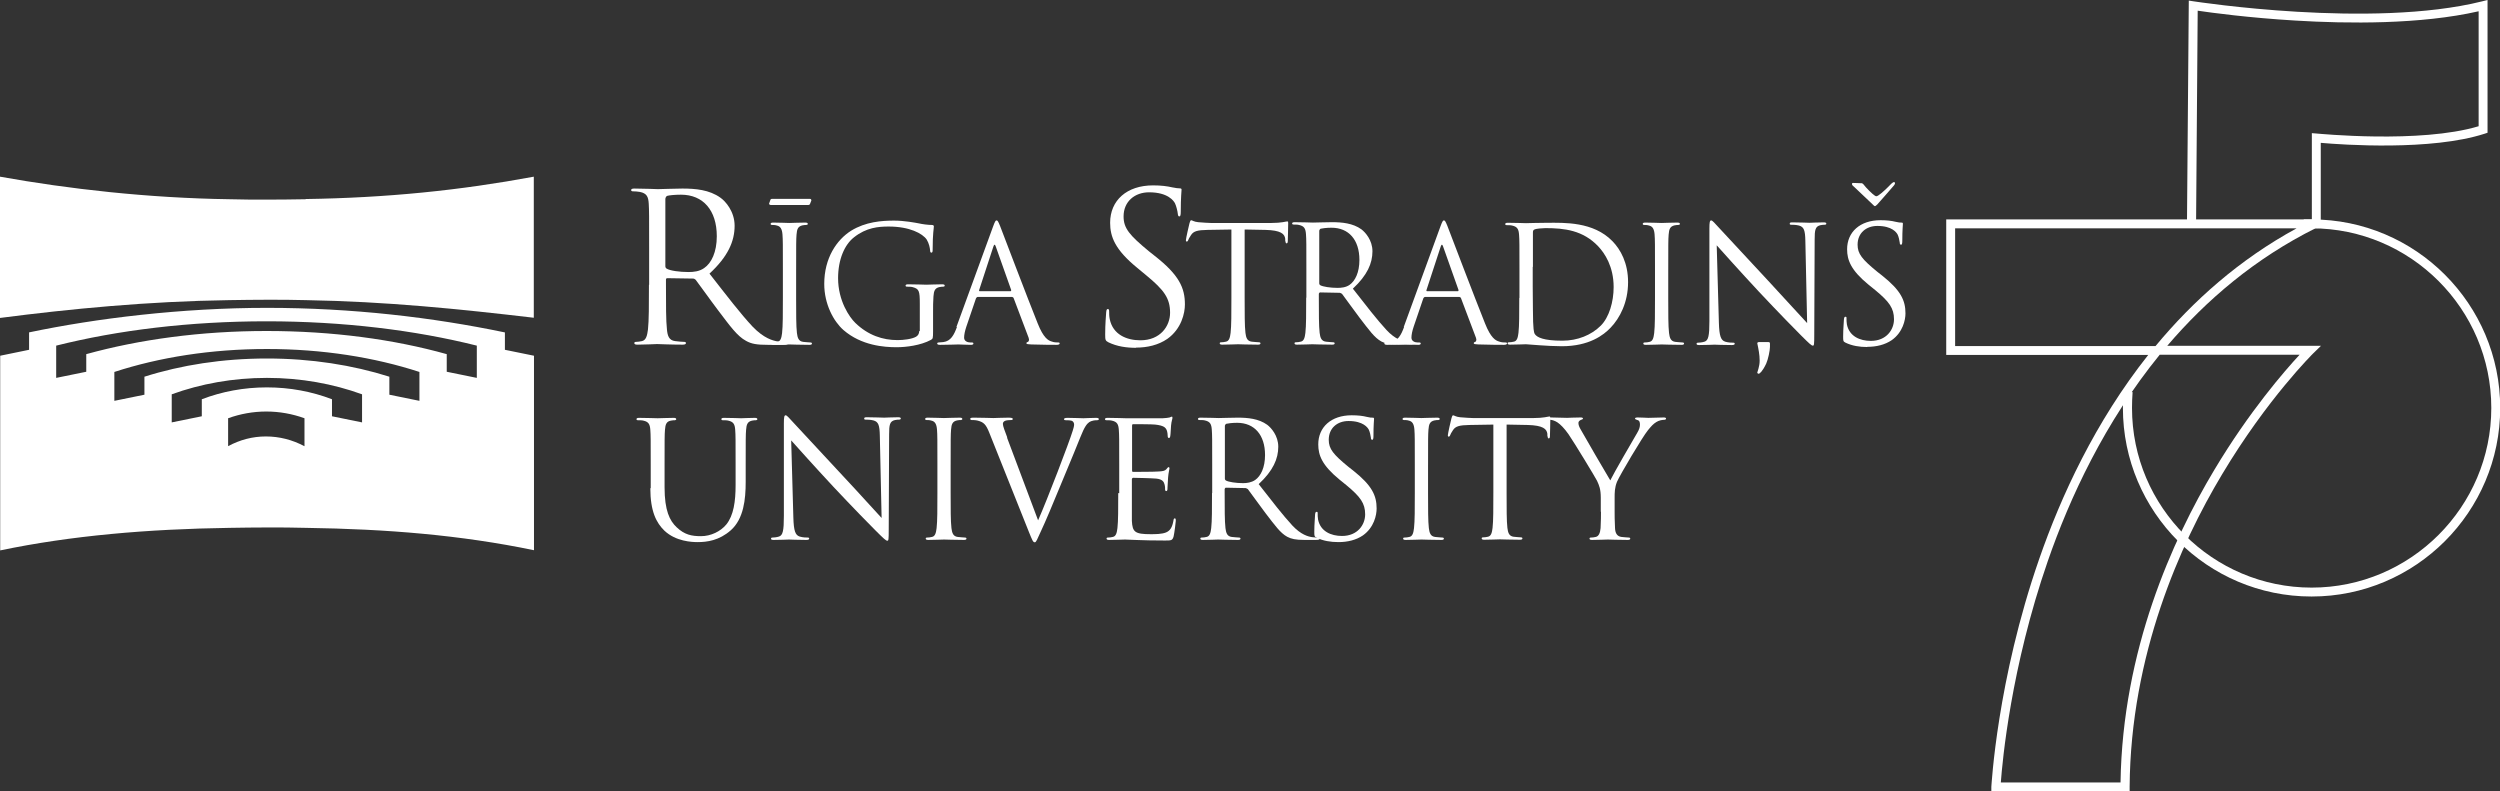 <?xml version="1.0" encoding="UTF-8"?>
<svg id="Guides" xmlns="http://www.w3.org/2000/svg" viewBox="0 0 126.36 40">
  <rect x="0" y="0" width="126.36" height="40" fill="#333333" stroke="none"/>
  <defs>
    <style>
      .cls-1, .cls-2 {
        fill: #fff;
      }

      .cls-2 {
        fill-rule: evenodd;
      }
    </style>
  </defs>
  <path class="cls-1" d="M107.62,40h-6.97v-.23c.01-.05.28-5.37,2.42-11.52,1.1-3.17,2.83-6.93,5.51-10.31h-10.21v-6.85h12.17l.09-11.06.26.04c.09.01,8.98,1.39,14.56,0l.28-.07v6.71l-.15.05c-2.69.87-7.17.56-8.28.46v4.19l-.11.05v.07h-.14c-3.07,1.53-5.53,3.63-7.51,5.95h7.77l-.39.38s-2.33,2.3-4.61,6.12c-2.11,3.52-4.62,9.12-4.67,15.78v.22ZM101.13,39.55h6.05c.1-6.67,2.62-12.26,4.74-15.8,1.77-2.96,3.56-5.01,4.31-5.82h-7.07c-2.77,3.4-4.55,7.23-5.66,10.44-1.86,5.37-2.29,10.09-2.37,11.17M98.82,17.49h10.13c1.89-2.28,4.23-4.37,7.13-5.95h-17.26v5.95ZM110.99,11.09h5.86v-4.36l.25.02c.05,0,5.22.52,8.18-.37V.57c-2.93.67-6.63.63-9.25.47-2.36-.14-4.28-.4-4.95-.5l-.08,10.54Z"/>
  <path class="cls-1" d="M116.83,30.15c-5.26,0-9.53-4.28-9.53-9.53,0-.28.01-.56.04-.84l.45.04c-.02.27-.03.54-.03.8,0,5.01,4.08,9.08,9.08,9.08s9.08-4.08,9.08-9.08-4.08-9.08-9.08-9.08c-.13,0-.25,0-.38,0l-.02-.45c.13,0,.26,0,.4,0,5.26,0,9.53,4.28,9.53,9.53s-4.28,9.53-9.53,9.53"/>
  <path class="cls-2" d="M32.8,14.39c0,1.01,0,1.83-.05,2.27-.04.3-.09.53-.3.58-.09.02-.22.04-.31.04-.06,0-.08.03-.08.06,0,.06.05.08.17.08.31,0,.97-.03.98-.03.05,0,.71.03,1.29.03.12,0,.17-.03.17-.08,0-.03-.02-.06-.08-.06-.09,0-.32-.02-.47-.04-.31-.04-.38-.27-.41-.58-.05-.44-.05-1.27-.05-2.27v-.25c0-.05.02-.08.07-.08l1.29.02c.06,0,.09.02.14.06.21.27.7.97,1.14,1.55.6.79.96,1.3,1.41,1.54.27.15.53.2,1.12.2h.74c.19,0,.25-.02.25-.08,0-.03-.04-.06-.09-.06-.06,0-.21,0-.41-.03-.26-.04-.71-.16-1.28-.75-.61-.65-1.32-1.58-2.18-2.68.94-.87,1.27-1.64,1.27-2.42,0-.72-.46-1.24-.72-1.42-.56-.4-1.26-.46-1.92-.46-.32,0-1.12.03-1.24.03-.05,0-.71-.03-1.18-.03-.12,0-.17.02-.17.08,0,.04.04.06.08.06.09,0,.27.01.36.03.35.07.43.24.45.6.02.34.02.63.02,2.26v1.84ZM33.64,10.03c0-.06.03-.1.08-.13.1-.03.39-.06.7-.06,1.12,0,1.81.79,1.81,2.1,0,.8-.27,1.36-.64,1.61-.24.17-.53.2-.79.2-.46,0-.94-.07-1.1-.17-.05-.03-.07-.07-.07-.13v-3.43Z"/>
  <path class="cls-2" d="M40.24,13.62c0-1.27,0-1.5.02-1.76.02-.29.08-.42.3-.47.1-.02.15-.02.2-.02.03,0,.07-.02.07-.05,0-.05-.04-.07-.13-.07-.24,0-.76.02-.8.02s-.55-.02-.82-.02c-.09,0-.13.02-.13.07,0,.03.03.05.07.05.06,0,.16,0,.25.03.18.04.26.18.28.46.02.26.02.49.02,1.76v1.44c0,.78,0,1.43-.04,1.77-.03.24-.07.42-.24.45-.07.02-.17.03-.24.03-.05,0-.07.02-.07.05,0,.05.04.07.13.07.24,0,.76-.02.8-.02s.56.02,1,.02c.09,0,.13-.02.13-.07,0-.02-.02-.05-.07-.05-.07,0-.25-.02-.37-.03-.24-.03-.29-.21-.32-.45-.04-.34-.04-.99-.04-1.77v-1.44ZM39.03,10.05s-.08,0-.09.05l-.07.2s.02.06.08.06h1.92s.07-.02.07-.05l.07-.18s0-.08-.07-.08h-1.92Z"/>
  <path class="cls-2" d="M46.46,16.73c0,.14-.06.23-.16.29-.21.12-.64.17-.93.17-.75,0-1.49-.24-2.14-.87-.29-.28-.87-1.11-.87-2.26,0-.95.33-1.7.81-2.07.62-.49,1.23-.54,1.75-.54,1.05,0,1.71.35,1.92.66.12.2.16.42.17.54,0,.07.02.12.06.12.06,0,.07-.04.07-.17,0-.82.06-1.04.06-1.16,0-.03-.02-.07-.1-.07-.2,0-.49-.04-.66-.08-.16-.03-.73-.14-1.25-.14-.63,0-1.44.06-2.17.51-.73.46-1.36,1.38-1.36,2.69,0,1.02.47,1.89.97,2.33.91.79,2.06.87,2.69.87.47,0,1.21-.09,1.73-.37.1-.06.11-.07.11-.44v-.91c0-.34,0-.59.02-.85.02-.29.08-.42.3-.47.1-.02.15-.02.2-.02.03,0,.07-.02.07-.05,0-.05-.04-.07-.13-.07-.24,0-.76.02-.8.02s-.56-.02-.92-.02c-.09,0-.13.02-.13.07,0,.03.03.05.07.05.07,0,.21,0,.28.02.33.09.37.18.37.84v1.39Z"/>
  <path class="cls-2" d="M48.37,16.52c-.15.41-.31.72-.69.77-.07,0-.18.02-.24.02-.04,0-.07.02-.07.05,0,.05.05.07.15.07.38,0,.83-.02.92-.02s.44.02.64.02c.07,0,.12-.02.12-.07,0-.03-.02-.05-.08-.05h-.08c-.14,0-.31-.07-.31-.24,0-.15.04-.34.11-.55l.49-1.44s.04-.07.08-.07h1.75s.06.02.07.05l.76,2.01c.05.13,0,.2-.05.22-.03,0-.06.02-.06.06,0,.05.09.05.24.06.56.02,1.16.02,1.28.02.09,0,.16-.02.16-.07,0-.04-.03-.05-.08-.05-.08,0-.2,0-.33-.05-.17-.05-.41-.18-.7-.91-.5-1.24-1.78-4.61-1.9-4.92-.1-.25-.13-.29-.18-.29s-.08.05-.18.32l-1.85,5.07ZM49.51,14.72s-.04-.02-.02-.06l.72-2.2c.04-.12.08-.12.12,0l.78,2.2s0,.06-.03.06h-1.56Z"/>
  <path class="cls-2" d="M57.42,17.57c.57,0,1.13-.13,1.58-.44.72-.51.89-1.31.89-1.74,0-.84-.29-1.49-1.53-2.46l-.29-.23c-.98-.81-1.28-1.16-1.28-1.76,0-.76.57-1.22,1.29-1.22.96,0,1.25.44,1.31.56.06.12.13.4.14.52.01.08.02.14.08.14.05,0,.07-.07.07-.24,0-.71.04-1.06.04-1.11s-.02-.07-.1-.07-.17-.01-.37-.05c-.26-.06-.57-.1-.97-.1-1.33,0-2.17.76-2.17,1.89,0,.71.25,1.36,1.36,2.27l.47.39c.9.74,1.2,1.16,1.2,1.89,0,.67-.49,1.39-1.5,1.39-.7,0-1.39-.29-1.55-1.07-.03-.15-.03-.29-.03-.39,0-.08-.01-.12-.07-.12-.05,0-.07.05-.08.17-.01.17-.05.59-.05,1.11,0,.28.01.32.16.4.43.21.91.28,1.4.28"/>
  <path class="cls-2" d="M62.93,11.6l1.03.02c.78.02.97.2,1,.45v.09c.02.11.03.14.07.14.03,0,.06-.03.06-.11,0-.09.02-.65.02-.9,0-.05,0-.1-.04-.1-.07,0-.29.08-.81.08h-3.06c-.1,0-.41-.02-.64-.04-.22-.02-.3-.1-.36-.1-.03,0-.07.11-.08.16-.02.07-.18.77-.18.85,0,.05.02.07.04.07.03,0,.06-.02.08-.08.02-.06.05-.11.14-.25.13-.2.33-.25.83-.26l1.21-.02v3.45c0,.78,0,1.43-.04,1.77-.03.24-.07.42-.24.45-.07.02-.17.03-.24.03-.05,0-.07.02-.07.05,0,.05.04.07.13.07.24,0,.76-.02.8-.02s.56.02,1,.02c.09,0,.13-.02.13-.07,0-.02-.02-.05-.07-.05-.07,0-.25-.02-.37-.03-.24-.03-.29-.21-.32-.45-.04-.34-.04-.99-.04-1.77v-3.45Z"/>
  <path class="cls-2" d="M66.02,15.05c0,.78,0,1.43-.04,1.77-.03.24-.07.42-.24.45-.07.02-.17.03-.24.03-.05,0-.07.02-.07.05,0,.05.04.07.13.07.24,0,.76-.02.77-.02.04,0,.55.02,1,.02.09,0,.13-.02.13-.07,0-.02-.02-.05-.07-.05-.07,0-.25-.02-.37-.03-.24-.03-.29-.21-.32-.45-.04-.34-.04-.99-.04-1.77v-.2s.02-.07.06-.07l1,.02s.07.02.11.05c.16.21.55.76.89,1.21.47.61.75,1.01,1.1,1.2.21.11.42.15.87.15h.58c.15,0,.2-.02.2-.07,0-.02-.03-.05-.07-.05-.05,0-.16,0-.32-.02-.2-.03-.56-.12-1-.59-.47-.51-1.03-1.23-1.7-2.09.73-.68.99-1.28.99-1.89,0-.56-.36-.96-.56-1.11-.43-.31-.98-.36-1.49-.36-.25,0-.87.02-.96.02-.04,0-.56-.02-.92-.02-.09,0-.13.02-.13.07,0,.03.03.05.07.05.07,0,.21,0,.28.02.27.06.33.19.35.47.02.26.02.49.02,1.76v1.44ZM66.68,11.66s.02-.08.07-.1c.08-.02.3-.05.55-.05.87,0,1.41.61,1.41,1.63,0,.62-.21,1.06-.5,1.26-.19.13-.42.15-.61.15-.36,0-.73-.06-.86-.13-.04-.02-.06-.06-.06-.1v-2.67Z"/>
  <path class="cls-2" d="M70.97,16.52c-.15.41-.31.72-.69.77-.07,0-.18.02-.24.02-.04,0-.07.02-.07.05,0,.05.05.07.16.07.38,0,.83-.02.92-.02s.44.02.64.02c.07,0,.12-.02.12-.07,0-.03-.02-.05-.08-.05h-.08c-.14,0-.31-.07-.31-.24,0-.15.04-.34.11-.55l.49-1.44s.04-.07.08-.07h1.75s.06.02.07.05l.76,2.01c.05.13,0,.2-.05.22-.03,0-.06.02-.06.06,0,.05.09.05.24.06.56.02,1.16.02,1.28.02.09,0,.16-.02.16-.07,0-.04-.03-.05-.08-.05-.08,0-.2,0-.33-.05-.17-.05-.41-.18-.7-.91-.5-1.24-1.78-4.61-1.9-4.92-.1-.25-.13-.29-.18-.29s-.08.05-.18.32l-1.85,5.07ZM72.12,14.72s-.04-.02-.02-.06l.72-2.2c.04-.12.08-.12.12,0l.78,2.2s0,.06-.03.06h-1.56Z"/>
  <path class="cls-2" d="M76.79,15.05c0,.78,0,1.43-.04,1.77-.03.24-.07.42-.24.45-.07.02-.17.03-.24.03-.05,0-.07.02-.07.05,0,.05.04.07.13.07.24,0,.76-.02.8-.02.08,0,1.11.1,1.81.1,1.39,0,2.12-.57,2.47-.94.46-.48.88-1.27.88-2.3,0-.97-.38-1.65-.79-2.07-.97-1-2.46-.93-3.27-.93-.49,0-1,.02-1.1.02-.04,0-.56-.02-.92-.02-.09,0-.13.02-.13.07,0,.03.03.05.07.05.07,0,.21,0,.28.02.27.06.33.19.35.47.02.26.02.49.02,1.76v1.44ZM77.48,13.49c0-.63,0-1.46,0-1.74,0-.09.02-.13.1-.16.07-.03.37-.06.53-.06.97,0,1.9.11,2.67.92.33.35.78,1.02.78,2.06,0,.75-.23,1.53-.65,1.95-.48.48-1.18.76-1.94.76-.96,0-1.28-.17-1.39-.33-.07-.09-.08-.42-.09-.62,0-.16-.02-.91-.02-1.77v-1.01Z"/>
  <path class="cls-2" d="M84.32,13.62c0-1.27,0-1.5.02-1.76.02-.29.08-.42.3-.47.1-.02.15-.02.2-.02.03,0,.07-.02.07-.05,0-.05-.04-.07-.13-.07-.24,0-.76.02-.8.02s-.56-.02-.82-.02c-.09,0-.13.02-.13.07,0,.03.03.05.07.05.06,0,.16,0,.25.03.18.04.26.18.28.46.02.26.02.49.02,1.76v1.44c0,.78,0,1.43-.04,1.77-.03.24-.07.42-.24.45-.07.02-.17.03-.24.03-.05,0-.07.02-.07.05,0,.05.04.07.13.07.24,0,.76-.02.8-.02s.56.02,1,.02c.09,0,.13-.02.13-.07,0-.02-.02-.05-.07-.05-.07,0-.25-.02-.37-.03-.24-.03-.29-.21-.32-.45-.04-.34-.04-.99-.04-1.77v-1.44Z"/>
  <path class="cls-2" d="M86.77,12.4c.26.29,1.18,1.32,2.13,2.34.87.93,2.04,2.13,2.13,2.21.43.43.53.52.6.52.06,0,.07-.04.07-.58l.02-4.78c0-.49.03-.67.3-.73.1-.02.16-.02.2-.02.06,0,.09-.02.09-.06,0-.05-.06-.06-.15-.06-.33,0-.6.02-.69.02s-.48-.02-.85-.02c-.1,0-.16,0-.16.06,0,.03,0,.06.07.06.07,0,.25,0,.4.04.25.07.31.24.32.78l.09,4.15c-.26-.27-1.15-1.26-1.96-2.13-1.26-1.35-2.47-2.66-2.6-2.8-.08-.08-.22-.26-.29-.26s-.09.09-.09.41v4.68c0,.74-.05.98-.25,1.04-.12.04-.27.05-.33.05-.04,0-.07.02-.07.05,0,.06.05.07.13.07.37,0,.71-.02.78-.02s.4.02.87.02c.1,0,.15-.02.15-.07,0-.03-.02-.05-.07-.05-.07,0-.25,0-.41-.05-.22-.07-.3-.28-.32-.95l-.11-3.91Z"/>
  <path class="cls-2" d="M94.39,17.53c.44,0,.88-.1,1.23-.34.56-.4.69-1.02.69-1.35,0-.65-.23-1.16-1.19-1.92l-.23-.18c-.77-.63-1-.91-1-1.37,0-.6.44-.95,1-.95.75,0,.97.34,1.02.43.05.09.1.31.11.41,0,.07.02.11.07.11.04,0,.06-.06.06-.19,0-.56.03-.82.03-.87s-.02-.06-.08-.06-.13,0-.29-.04c-.2-.05-.44-.08-.76-.08-1.04,0-1.69.6-1.69,1.47,0,.55.2,1.06,1.06,1.77l.37.3c.7.58.94.91.94,1.47,0,.52-.38,1.09-1.17,1.09-.55,0-1.09-.23-1.21-.83-.02-.11-.02-.23-.02-.3,0-.07,0-.09-.06-.09-.04,0-.06.04-.07.13,0,.13-.04.46-.04.87,0,.22,0,.25.12.31.33.16.71.22,1.09.22"/>
  <path class="cls-2" d="M32.87,24.67c0,1.19.31,1.76.71,2.15.58.55,1.4.58,1.68.58.48,0,1.09-.08,1.68-.6.65-.58.75-1.56.75-2.44v-.87c0-1.27,0-1.5.02-1.76.02-.29.08-.42.3-.47.1-.02.15-.02.2-.02.03,0,.07-.02.07-.05,0-.05-.04-.07-.13-.07-.25,0-.63.02-.69.02-.05,0-.5-.02-.87-.02-.09,0-.13.02-.13.07,0,.03.03.05.07.05.07,0,.21,0,.28.02.27.06.33.19.35.47.02.26.02.49.02,1.76v1.02c0,.84-.1,1.54-.47,2-.29.35-.78.59-1.28.59-.47,0-.83-.07-1.23-.45-.35-.33-.61-.84-.61-2.02v-1.14c0-1.27,0-1.5.02-1.76.02-.29.08-.43.3-.47.1-.02.15-.02.2-.02.03,0,.07-.02.07-.05,0-.05-.04-.07-.13-.07-.24,0-.73.02-.81.02s-.57-.02-.94-.02c-.09,0-.13.02-.13.07,0,.03.03.05.07.05.07,0,.21,0,.28.02.27.06.33.19.35.47.02.26.02.49.02,1.76v1.19Z"/>
  <path class="cls-2" d="M39.99,22.26c.26.29,1.18,1.32,2.13,2.34.87.93,2.04,2.13,2.13,2.21.43.43.53.52.6.52.06,0,.07-.04.07-.58l.02-4.79c0-.49.03-.67.3-.73.1-.02.16-.02.2-.02.06,0,.09-.02.09-.06,0-.05-.06-.06-.15-.06-.33,0-.6.02-.69.02s-.48-.02-.85-.02c-.1,0-.16,0-.16.06,0,.03,0,.06.07.06.07,0,.25,0,.4.04.25.07.31.24.32.78l.09,4.15c-.26-.27-1.15-1.27-1.96-2.13-1.26-1.35-2.47-2.66-2.6-2.8-.08-.08-.22-.26-.29-.26s-.09.09-.09.41v4.68c0,.74-.05.98-.25,1.04-.12.04-.27.05-.33.05-.04,0-.07.02-.07.05,0,.06.05.07.13.07.37,0,.71-.02.78-.02s.4.02.87.02c.1,0,.15-.02.15-.07,0-.03-.02-.05-.07-.05-.07,0-.25,0-.41-.05-.22-.07-.3-.28-.32-.95l-.11-3.91Z"/>
  <path class="cls-2" d="M48.05,23.48c0-1.27,0-1.5.02-1.76.02-.29.08-.42.3-.47.1-.02.15-.02.2-.02.03,0,.07-.02.07-.05,0-.05-.04-.07-.13-.07-.25,0-.76.02-.8.02s-.56-.02-.82-.02c-.09,0-.13.02-.13.07,0,.03.03.05.07.05.06,0,.16,0,.25.03.18.04.26.18.28.46.02.26.02.49.02,1.76v1.44c0,.78,0,1.43-.04,1.77-.03.24-.07.42-.24.45-.07.02-.17.03-.24.03-.05,0-.07.02-.07.05,0,.05.04.07.13.07.24,0,.76-.02.8-.02s.56.02,1,.02c.09,0,.13-.02.13-.07,0-.02-.02-.05-.07-.05-.07,0-.25-.02-.37-.03-.24-.03-.29-.21-.32-.45-.04-.34-.04-.99-.04-1.77v-1.44Z"/>
  <path class="cls-2" d="M50.91,22.11c-.12-.32-.22-.57-.22-.68,0-.06.02-.12.11-.16.07-.03.22-.04.31-.04.06,0,.08-.02.08-.06s-.07-.06-.22-.06c-.31,0-.68.02-.76.02-.1,0-.56-.02-.96-.02-.13,0-.21,0-.21.06,0,.03.02.06.07.06s.19,0,.31.03c.29.08.41.17.59.63l2,5.01c.16.39.2.51.29.51.08,0,.11-.13.34-.62.19-.4.56-1.28,1.05-2.47.42-1,.82-1.98.91-2.21.22-.56.34-.69.45-.77.16-.1.33-.1.39-.1.07,0,.1-.02.1-.06s-.05-.06-.14-.06c-.24,0-.59.02-.64.02-.1,0-.47-.02-.8-.02-.13,0-.18.02-.18.07,0,.04.04.05.09.05.09,0,.21,0,.31.03.08.04.11.12.11.19,0,.07-.03.19-.07.31-.18.59-1.27,3.44-1.75,4.53l-1.57-4.18Z"/>
  <path class="cls-2" d="M56.52,24.92c0,.78,0,1.43-.04,1.77-.03.24-.07.42-.24.45-.07.02-.17.03-.24.03-.05,0-.07.02-.07.05,0,.05.04.07.13.07.25,0,.76-.02.8-.02.24,0,.78.05,2.02.05.32,0,.38,0,.44-.21.04-.17.11-.73.11-.79,0-.06,0-.12-.05-.12-.04,0-.06.03-.07.12-.06.33-.16.5-.37.59-.21.09-.57.09-.78.09-.8,0-.92-.11-.95-.67,0-.17,0-1.12,0-1.4v-.72s.02-.06.06-.06c.14,0,.95.02,1.17.04.32.03.39.17.42.29.03.11.03.19.03.27,0,.04.02.07.06.07.06,0,.06-.09.06-.16,0-.06.02-.36.03-.52.02-.27.07-.41.07-.46s-.02-.07-.04-.07c-.03,0-.07.04-.12.11-.07.08-.19.1-.38.11-.19.02-1.19.02-1.3.02-.04,0-.05-.02-.05-.08v-2.25c0-.06.02-.08.05-.08.09,0,.98,0,1.12.02.44.05.52.15.58.28.04.1.05.24.05.29,0,.07.02.11.07.11.03,0,.05-.05.06-.09.02-.1.03-.46.04-.54.02-.23.07-.33.07-.38,0-.04,0-.07-.03-.07-.04,0-.07.03-.11.04-.07.02-.2.03-.35.04-.19,0-1.81,0-1.87,0-.04,0-.56-.02-.92-.02-.09,0-.13.02-.13.07,0,.03.03.05.07.05.07,0,.21,0,.28.02.27.06.33.19.35.47.02.26.02.49.02,1.76v1.44Z"/>
  <path class="cls-2" d="M61.26,24.92c0,.78,0,1.43-.04,1.77-.03.24-.07.42-.24.45-.07.02-.17.03-.24.03-.05,0-.07.02-.07.05,0,.05.04.07.13.07.25,0,.76-.02.77-.02.04,0,.56.02,1,.02.09,0,.13-.02.13-.07,0-.02-.02-.05-.07-.05-.07,0-.25-.02-.37-.03-.24-.03-.29-.21-.32-.45-.04-.34-.04-.99-.04-1.77v-.2s.02-.07.06-.07l1,.02s.07.02.11.05c.16.21.55.76.89,1.21.47.61.75,1.01,1.1,1.2.21.11.42.16.87.16h.58c.15,0,.2-.02.2-.07,0-.02-.03-.05-.07-.05-.05,0-.16,0-.32-.02-.2-.03-.56-.12-1-.59-.47-.51-1.03-1.23-1.7-2.09.73-.68.99-1.28.99-1.89,0-.56-.36-.96-.56-1.11-.43-.31-.98-.36-1.49-.36-.25,0-.87.02-.96.02-.04,0-.56-.02-.92-.02-.09,0-.13.02-.13.07,0,.03.03.05.07.05.07,0,.21,0,.28.02.27.06.33.19.35.47.02.26.02.49.02,1.76v1.44ZM61.91,21.52s.02-.08.07-.1c.08-.02.3-.05.55-.05.87,0,1.41.61,1.41,1.63,0,.62-.21,1.06-.5,1.26-.19.13-.42.16-.61.16-.36,0-.73-.06-.86-.13-.04-.02-.06-.06-.06-.1v-2.67Z"/>
  <path class="cls-2" d="M67.66,27.4c.44,0,.88-.1,1.23-.34.56-.4.69-1.02.69-1.36,0-.65-.23-1.16-1.19-1.92l-.23-.18c-.77-.63-1-.91-1-1.37,0-.6.44-.95,1-.95.75,0,.97.34,1.02.43.05.09.1.31.11.41,0,.07.02.11.07.11.04,0,.06-.06.06-.19,0-.56.03-.82.03-.87s-.02-.06-.08-.06-.13,0-.29-.04c-.2-.05-.44-.08-.76-.08-1.04,0-1.69.6-1.69,1.47,0,.56.2,1.06,1.06,1.77l.37.3c.7.58.94.91.94,1.47,0,.52-.38,1.09-1.17,1.09-.55,0-1.09-.23-1.21-.83-.02-.11-.02-.23-.02-.3,0-.07,0-.09-.06-.09-.04,0-.06.04-.07.13,0,.13-.04.46-.04.87,0,.22,0,.25.12.31.33.16.71.22,1.09.22"/>
  <path class="cls-2" d="M72.18,23.48c0-1.27,0-1.5.02-1.76.02-.29.08-.42.3-.47.1-.02.15-.02.2-.02.03,0,.07-.02.07-.05,0-.05-.04-.07-.13-.07-.25,0-.76.02-.8.02s-.56-.02-.82-.02c-.09,0-.13.02-.13.07,0,.03.03.05.07.05.06,0,.16,0,.25.03.18.04.26.18.28.46.02.26.02.49.02,1.76v1.44c0,.78,0,1.43-.04,1.77-.03.24-.07.42-.24.45-.07.02-.17.03-.24.03-.05,0-.07.02-.07.05,0,.05.04.07.13.07.24,0,.76-.02.8-.02s.56.02,1,.02c.09,0,.13-.02.13-.07,0-.02-.02-.05-.07-.05-.07,0-.25-.02-.37-.03-.24-.03-.29-.21-.32-.45-.04-.34-.04-.99-.04-1.77v-1.44Z"/>
  <path class="cls-2" d="M76.18,21.46l1.03.02c.78.02.97.2,1,.45v.09c.02.11.03.14.07.14.03,0,.06-.03.06-.11,0-.09.02-.65.02-.9,0-.05,0-.1-.04-.1-.07,0-.29.08-.81.08h-3.06c-.1,0-.41-.02-.65-.04-.22-.02-.3-.1-.36-.1-.03,0-.07.11-.08.16-.02.07-.18.77-.18.85,0,.05.02.07.04.07.03,0,.06-.02.08-.08.02-.06.05-.11.14-.25.13-.2.33-.25.83-.26l1.21-.02v3.45c0,.78,0,1.43-.04,1.77-.03.24-.07.42-.24.45-.07.02-.17.03-.24.03-.05,0-.07.02-.07.05,0,.05.04.07.13.07.24,0,.76-.02.8-.02s.56.02,1,.02c.09,0,.13-.02.13-.07,0-.02-.02-.05-.07-.05-.07,0-.25-.02-.37-.03-.24-.03-.29-.21-.32-.45-.04-.34-.04-.99-.04-1.77v-3.45Z"/>
  <path class="cls-2" d="M80.92,25.87c0,.13,0,.47-.02.82-.02.24-.09.42-.25.45-.07.02-.17.03-.24.03-.05,0-.07.02-.07.05,0,.05.04.07.13.07.25,0,.76-.02.8-.02s.56.02,1,.02c.09,0,.13-.02.13-.07,0-.02-.02-.05-.07-.05-.07,0-.25-.02-.37-.03-.24-.03-.32-.21-.33-.45-.02-.34-.02-.69-.02-.82v-.7c0-.27,0-.52.12-.82.15-.35,1.29-2.27,1.56-2.6.18-.22.27-.32.43-.42.13-.08.29-.11.38-.11.07,0,.11-.02.11-.07,0-.03-.05-.05-.11-.05-.16,0-.74.02-.79.02-.07,0-.33-.02-.54-.02-.08,0-.13.02-.13.05,0,.04.05.06.12.08.1.02.13.11.13.23,0,.11-.03.24-.14.42-.16.27-1.2,2.06-1.36,2.4-.15-.24-1.37-2.34-1.5-2.58-.07-.12-.11-.22-.11-.32,0-.07.04-.11.11-.15.07-.03.12-.04.12-.07s-.02-.06-.11-.06c-.32,0-.63.02-.69.02-.04,0-.65-.02-.81-.02-.07,0-.11.02-.11.06,0,.04.04.06.08.06.07,0,.23.05.35.13.15.1.35.3.56.6.29.42,1.38,2.22,1.44,2.35.11.24.19.42.19.86v.7Z"/>
  <path class="cls-2" d="M88.82,17.35c.06.29.12.58.12.88s-.12.57-.12.6.03.06.07.06c.05,0,.19-.11.38-.51.1-.22.19-.67.19-.84v-.19s0-.06-.07-.06h-.49c-.08,0-.08.06-.08.06"/>
  <path class="cls-2" d="M93.62,9.26s-.06.07.08.17c.1.09.89.84.95.9.06.06.09.09.11.09.03,0,.07-.03.13-.09.08-.09.77-.87.84-.96.02-.04.05-.06.05-.1s-.02-.07-.05-.07c-.02,0-.08.03-.14.09-.18.19-.47.47-.64.58-.06.04-.09.05-.12.05-.02,0-.05-.02-.08-.04-.1-.06-.42-.37-.57-.57-.03-.03-.06-.05-.08-.05s-.03,0-.05,0c-.25,0-.42-.03-.43,0"/>
  <path class="cls-1" d="M15.45,10.07c-.64.01-1.28.02-1.93.02s-1.29,0-1.93-.02C7.48,10.01,3.45,9.55,0,8.93v7.14c3.56-.46,7.47-.84,11.58-.9.64-.01,1.29-.02,1.94-.02s1.3,0,1.94.02c4.09.07,7.77.45,11.52.89v-7.13c-3.71.69-7.43,1.07-11.53,1.13"/>
  <path class="cls-1" d="M25.51,16.8c-3.65-.76-7.71-1.24-12.02-1.24s-8.64.53-12.02,1.24v.88l-1.46.3v9.84c3.58-.75,7.48-1.08,11.59-1.14.64-.01,1.28-.02,1.93-.02s1.29,0,1.93.02c4.09.06,7.81.36,11.53,1.13v-9.83l-1.47-.3v-.88ZM15.38,22.55c-.6-.32-1.26-.49-1.94-.49s-1.31.17-1.91.49v-1.41c.61-.22,1.26-.34,1.93-.34s1.32.12,1.93.34v1.41ZM18.3,21.35l-1.52-.31v-.86c-1.02-.39-2.13-.6-3.29-.6s-2.27.21-3.29.6v.86l-1.52.31v-1.42c1.46-.53,3.09-.83,4.81-.83s3.35.3,4.81.83v1.42ZM21.2,20.26l-1.52-.31v-.91c-1.86-.59-3.96-.92-6.19-.92s-4.33.33-6.19.92v.91l-1.52.31v-1.46c2.27-.74,4.9-1.16,7.71-1.16s5.44.42,7.71,1.16v1.46ZM24.1,19.1l-1.52-.31v-.89c-2.68-.75-5.79-1.17-9.11-1.17s-6.43.43-9.11,1.17v.89l-1.52.31v-1.63c3.11-.78,6.75-1.23,10.63-1.23s7.52.45,10.63,1.23v1.63Z"/>
</svg>